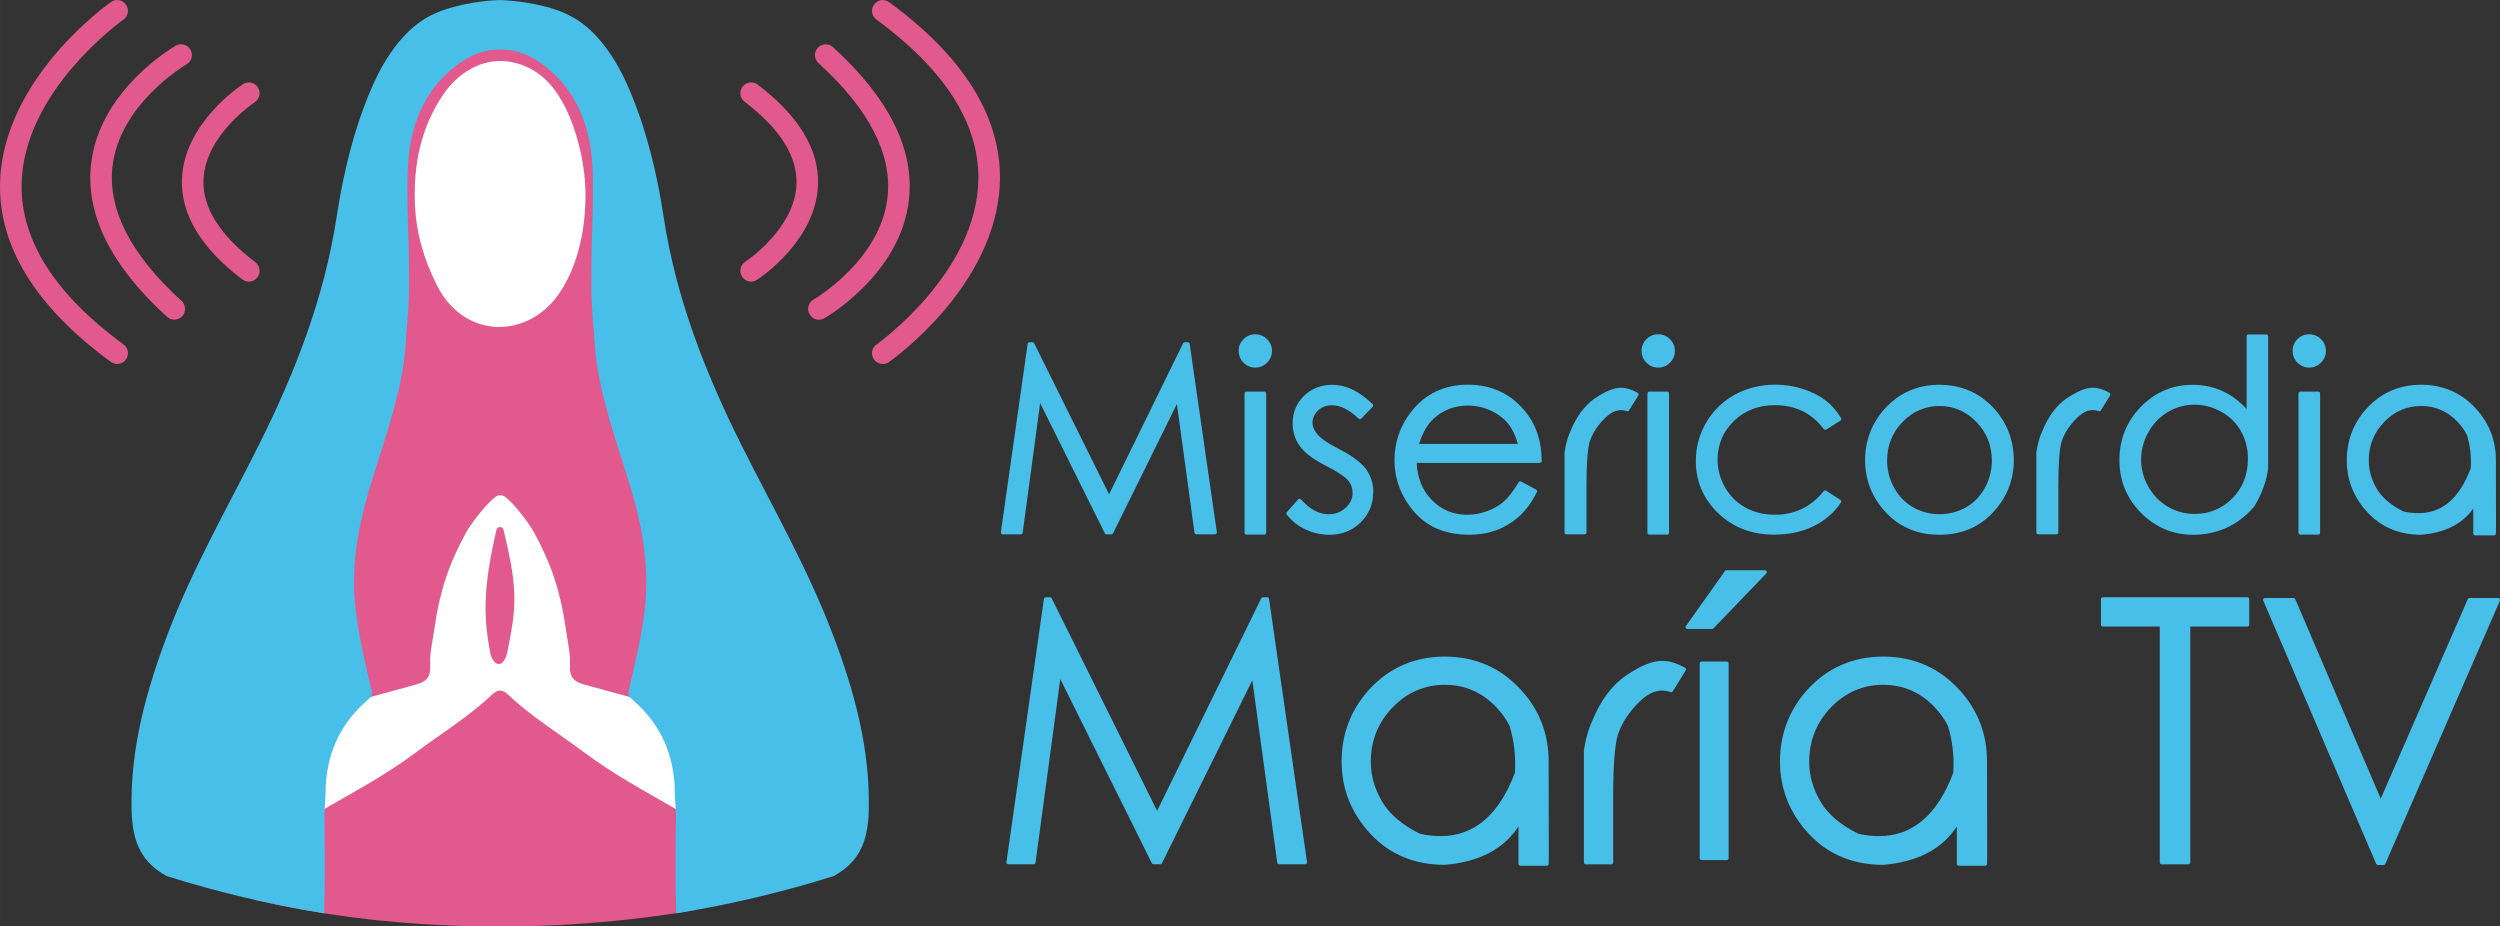 <?xml version="1.0" encoding="UTF-8" standalone="no"?>
<!-- Creator: CorelDRAW 2018 (64 Bit Versão de avaliação) -->

<svg
   xmlns:dc="http://purl.org/dc/elements/1.1/"
   xmlns:cc="http://creativecommons.org/ns#"
   xmlns:rdf="http://www.w3.org/1999/02/22-rdf-syntax-ns#"
   xmlns:svg="http://www.w3.org/2000/svg"
   xmlns="http://www.w3.org/2000/svg"
   xmlns:sodipodi="http://sodipodi.sourceforge.net/DTD/sodipodi-0.dtd"
   xmlns:inkscape="http://www.inkscape.org/namespaces/inkscape"
   xml:space="preserve"
   width="188.89"
   height="70"
   version="1.1"
   style="clip-rule:evenodd;fill-rule:evenodd;image-rendering:optimizeQuality;shape-rendering:geometricPrecision;text-rendering:geometricPrecision"
   viewBox="0 0 986.748 365.678"
   id="svg4142"
   sodipodi:docname="logo-mmtv.svg"
   inkscape:version="0.92.5 (2060ec1f9f, 2020-04-08)"><rect x="0" y="0" width="986.748" height="365.678" fill="#333333" stroke="none"/><sodipodi:namedview
   id="namedview4144"
   pagecolor="#ffffff"
   bordercolor="#666666"
   borderopacity="1.0"
   inkscape:pageshadow="2"
   inkscape:pageopacity="0.0"
   inkscape:pagecheckerboard="0"
   inkscape:document-units="mm"
   showgrid="false"
   units="px"
   fit-margin-top="0"
   fit-margin-left="0"
   fit-margin-right="0"
   fit-margin-bottom="0"
   inkscape:zoom="2"
   inkscape:cx="119.7503"
   inkscape:cy="23.249999"
   inkscape:window-width="1920"
   inkscape:window-height="1015"
   inkscape:window-x="0"
   inkscape:window-y="0"
   inkscape:window-maximized="1"
   inkscape:current-layer="__x0023_Layer_x0020_1" />
 <defs
   id="defs4061">
  <style
   type="text/css"
   id="style4059">
   <![CDATA[
    .fil0 {fill:#47BFE9;fill-rule:nonzero}
    .fil1 {fill:#E2598E;fill-rule:nonzero}
    .fil2 {fill:white;fill-rule:nonzero}
   ]]>
  </style>
 </defs>
 <g
   id="__x0023_Layer_x0020_1"
   inkscape:label="__x0023_Layer 1"
   inkscape:groupmode="layer"
   transform="translate(1.4399726e-4,-195.733)">
  <g
   id="_2198065844992"
   transform="matrix(1.495,0,0,1.495,0.001,195.748)">
   <g
   id="g4110">
    <path
   class="fil0"
   d="m 270,140.65 4.61,-34.23 17.09,34.38 c 0.08,0.17 0.25,0.27 0.44,0.27 h 1.28 c 0.19,0 0.36,-0.11 0.44,-0.27 l 16.86,-34.15 4.64,33.99 c 0.04,0.24 0.24,0.42 0.49,0.42 h 4.93 c 0.14,0 0.28,-0.06 0.37,-0.17 0.09,-0.11 0.13,-0.25 0.11,-0.39 l -7.17,-49.73 c -0.04,-0.24 -0.24,-0.42 -0.48,-0.42 h -0.81 c -0.19,0 -0.36,0.11 -0.44,0.27 L 292.81,130.5 273.03,90.62 c -0.08,-0.17 -0.25,-0.27 -0.44,-0.27 h -0.8 c -0.24,0 -0.45,0.18 -0.48,0.42 l -7.07,49.73 c -0.02,0.14 0.02,0.28 0.11,0.39 0.09,0.11 0.23,0.17 0.37,0.17 h 4.8 c 0.24,0 0.45,-0.18 0.49,-0.42 z"
   id="path4064"
   inkscape:connector-curvature="0"
   style="fill:#47bfe9;fill-rule:nonzero" />
    <path
   class="fil0"
   d="m 329.07,103.37 c -0.27,0 -0.49,0.22 -0.49,0.49 v 36.79 c 0,0.27 0.22,0.49 0.49,0.49 h 4.73 c 0.27,0 0.49,-0.22 0.49,-0.49 v -36.79 c 0,-0.27 -0.22,-0.49 -0.49,-0.49 z"
   id="path4066"
   inkscape:connector-curvature="0"
   style="fill:#47bfe9;fill-rule:nonzero" />
    <path
   class="fil0"
   d="m 331.41,97.04 c 1.2,0 2.25,-0.44 3.11,-1.3 0.86,-0.86 1.3,-1.91 1.3,-3.11 0,-1.2 -0.44,-2.25 -1.31,-3.1 -0.86,-0.85 -1.91,-1.28 -3.11,-1.28 -1.2,0 -2.24,0.43 -3.1,1.28 -0.85,0.85 -1.28,1.89 -1.28,3.1 0,1.2 0.43,2.25 1.28,3.11 0.85,0.86 1.89,1.3 3.1,1.3 z"
   id="path4068"
   inkscape:connector-curvature="0"
   style="fill:#47bfe9;fill-rule:nonzero" />
    <path
   class="fil0"
   d="m 362.58,129.92 c 0,-2.24 -0.65,-4.29 -1.94,-6.09 -1.29,-1.75 -3.77,-3.57 -7.34,-5.41 -2.81,-1.44 -4.66,-2.71 -5.52,-3.8 -0.84,-0.98 -1.26,-2 -1.26,-3.03 0,-1.25 0.49,-2.31 1.48,-3.23 1.01,-0.93 2.2,-1.38 3.63,-1.38 2.25,0 4.63,1.19 7.07,3.55 0.09,0.09 0.22,0.16 0.35,0.14 0.13,0 0.25,-0.06 0.34,-0.15 l 3.02,-3.15 c 0.19,-0.19 0.18,-0.5 -0.02,-0.69 -3.52,-3.38 -7.07,-5.1 -10.57,-5.1 -3,0 -5.54,0.98 -7.53,2.9 -2,1.93 -3.01,4.39 -3.01,7.31 0,2.24 0.64,4.26 1.9,5.98 1.23,1.76 3.57,3.51 6.95,5.22 3.01,1.55 4.96,2.84 5.78,3.83 0.81,0.97 1.19,2.05 1.19,3.31 0,1.5 -0.6,2.78 -1.84,3.92 -1.25,1.14 -2.71,1.7 -4.48,1.7 -2.55,0 -5.01,-1.32 -7.31,-3.93 -0.09,-0.1 -0.23,-0.17 -0.37,-0.17 -0.14,0 -0.28,0.06 -0.37,0.17 l -2.99,3.39 c -0.15,0.18 -0.16,0.43 -0.02,0.62 1.29,1.69 2.96,3.02 4.96,3.95 1.99,0.93 4.11,1.4 6.29,1.4 3.29,0 6.08,-1.1 8.27,-3.28 2.2,-2.17 3.31,-4.86 3.31,-7.97 z"
   id="path4070"
   inkscape:connector-curvature="0"
   style="fill:#47bfe9;fill-rule:nonzero" />
    <path
   class="fil0"
   d="m 387.75,141.17 c 2.76,0 5.26,-0.42 7.45,-1.26 2.19,-0.83 4.19,-2.07 5.96,-3.67 1.76,-1.6 3.31,-3.74 4.6,-6.35 0.12,-0.24 0.03,-0.52 -0.21,-0.65 l -3.95,-2.11 c -0.23,-0.12 -0.52,-0.04 -0.65,0.18 -1.42,2.36 -2.75,4.08 -3.94,5.11 -1.19,1.03 -2.66,1.87 -4.36,2.51 -1.7,0.64 -3.48,0.96 -5.29,0.96 -3.71,0 -6.88,-1.33 -9.41,-3.96 -2.43,-2.53 -3.76,-5.8 -3.93,-9.72 h 32.52 c 0.13,0 0.25,-0.05 0.35,-0.14 0.09,-0.09 0.14,-0.22 0.14,-0.35 -0.02,-5.1 -1.41,-9.42 -4.13,-12.84 -3.84,-4.86 -9.01,-7.33 -15.37,-7.33 -6.23,0 -11.27,2.41 -14.97,7.16 -2.92,3.71 -4.4,8.01 -4.4,12.77 0,5.04 1.74,9.62 5.18,13.62 3.46,4.02 8.31,6.06 14.42,6.06 z m -13.09,-23.98 v 0 c 0.92,-2.96 2.24,-5.23 3.93,-6.76 2.49,-2.23 5.5,-3.36 8.96,-3.36 2.11,0 4.15,0.45 6.06,1.34 1.91,0.89 3.47,2.08 4.62,3.52 1.06,1.32 1.9,3.09 2.5,5.26 z"
   id="path4072"
   inkscape:connector-curvature="0"
   style="fill:#47bfe9;fill-rule:nonzero" />
    <path
   class="fil0"
   d="m 418.85,140.58 v -12.44 c 0,-5.65 0.29,-9.54 0.85,-11.55 0.75,-2.26 2.14,-4.39 4.12,-6.31 1.9,-1.85 3.78,-2.43 5.68,-1.74 0.22,0.08 0.46,0 0.59,-0.2 l 2.45,-3.95 c 0.07,-0.11 0.09,-0.25 0.06,-0.38 -0.03,-0.13 -0.11,-0.24 -0.23,-0.31 -1.55,-0.89 -3.02,-1.34 -4.4,-1.34 -1.86,0 -4.1,0.91 -6.85,2.77 -2.71,1.84 -4.89,4.75 -6.47,8.64 -0.69,1.42 -1.22,3.29 -1.59,5.61 v 21.19 c 0,0.27 0.22,0.49 0.49,0.49 h 4.83 c 0.27,0 0.49,-0.22 0.49,-0.49 z"
   id="path4074"
   inkscape:connector-curvature="0"
   style="fill:#47bfe9;fill-rule:nonzero" />
    <path
   class="fil0"
   d="m 435.43,103.37 c -0.27,0 -0.49,0.22 -0.49,0.49 v 36.79 c 0,0.27 0.22,0.49 0.49,0.49 h 4.73 c 0.27,0 0.49,-0.22 0.49,-0.49 v -36.79 c 0,-0.27 -0.22,-0.49 -0.49,-0.49 z"
   id="path4076"
   inkscape:connector-curvature="0"
   style="fill:#47bfe9;fill-rule:nonzero" />
    <path
   class="fil0"
   d="m 437.78,97.04 c 1.2,0 2.25,-0.44 3.11,-1.3 0.86,-0.86 1.3,-1.91 1.3,-3.11 0,-1.2 -0.44,-2.25 -1.3,-3.1 -0.86,-0.85 -1.91,-1.28 -3.11,-1.28 -1.2,0 -2.24,0.43 -3.1,1.28 -0.85,0.85 -1.28,1.89 -1.28,3.1 0,1.2 0.43,2.25 1.28,3.11 0.85,0.86 1.89,1.3 3.1,1.3 z"
   id="path4078"
   inkscape:connector-curvature="0"
   style="fill:#47bfe9;fill-rule:nonzero" />
    <path
   class="fil0"
   d="m 486.04,132.67 c 0.07,-0.11 0.1,-0.24 0.07,-0.37 -0.03,-0.13 -0.1,-0.24 -0.21,-0.31 l -3.76,-2.45 c -0.21,-0.14 -0.49,-0.09 -0.65,0.1 -3.31,4.15 -7.64,6.25 -12.9,6.25 -2.85,0 -5.46,-0.63 -7.74,-1.88 -2.28,-1.25 -4.1,-3.04 -5.41,-5.33 -1.31,-2.3 -1.98,-4.77 -1.98,-7.35 0,-3.98 1.45,-7.4 4.3,-10.18 2.85,-2.78 6.5,-4.19 10.84,-4.19 5.42,0 9.76,2.12 12.89,6.31 0.15,0.21 0.44,0.26 0.65,0.12 l 3.76,-2.35 c 0.22,-0.14 0.3,-0.43 0.16,-0.66 -1.12,-1.9 -2.52,-3.49 -4.15,-4.72 -1.63,-1.22 -3.62,-2.23 -5.93,-2.98 -2.31,-0.75 -4.72,-1.13 -7.18,-1.13 -3.96,0 -7.57,0.88 -10.75,2.62 -3.18,1.75 -5.73,4.21 -7.56,7.32 -1.84,3.11 -2.77,6.54 -2.77,10.19 0,5.39 1.98,10.03 5.9,13.8 3.91,3.76 8.88,5.67 14.77,5.67 3.86,0 7.34,-0.74 10.36,-2.21 3.03,-1.47 5.48,-3.59 7.29,-6.29 z"
   id="path4080"
   inkscape:connector-curvature="0"
   style="fill:#47bfe9;fill-rule:nonzero" />
    <path
   class="fil0"
   d="m 512.05,101.57 c -5.77,0 -10.63,2.13 -14.45,6.33 -3.45,3.83 -5.19,8.41 -5.19,13.61 0,5.22 1.84,9.85 5.48,13.76 3.64,3.92 8.41,5.91 14.15,5.91 5.73,0 10.48,-1.99 14.14,-5.91 3.65,-3.91 5.49,-8.54 5.49,-13.76 0,-5.22 -1.75,-9.81 -5.19,-13.64 -3.81,-4.18 -8.67,-6.29 -14.45,-6.29 z m 6.98,32.37 v 0 c -2.09,1.19 -4.44,1.8 -6.98,1.8 -2.5,0 -4.83,-0.61 -6.93,-1.8 -2.1,-1.19 -3.79,-2.92 -5.03,-5.14 -1.24,-2.23 -1.87,-4.66 -1.87,-7.22 0,-3.96 1.37,-7.39 4.09,-10.19 2.71,-2.79 5.99,-4.21 9.74,-4.21 3.76,0 7.03,1.42 9.74,4.21 2.71,2.8 4.09,6.23 4.09,10.19 0,2.56 -0.62,4.99 -1.85,7.22 -1.22,2.22 -2.9,3.95 -5,5.14 z"
   id="path4082"
   inkscape:connector-curvature="0"
   style="fill:#47bfe9;fill-rule:nonzero" />
    <path
   class="fil0"
   d="m 557.16,104.01 c -0.03,-0.13 -0.11,-0.24 -0.23,-0.31 -1.54,-0.89 -3.02,-1.34 -4.4,-1.34 -1.86,0 -4.1,0.91 -6.85,2.77 -2.71,1.84 -4.89,4.75 -6.47,8.64 -0.69,1.42 -1.22,3.29 -1.59,5.61 v 21.19 c 0,0.27 0.22,0.49 0.49,0.49 h 4.83 c 0.27,0 0.49,-0.22 0.49,-0.49 v -12.44 c 0,-5.65 0.29,-9.54 0.85,-11.55 0.76,-2.26 2.14,-4.39 4.12,-6.31 1.9,-1.85 3.78,-2.43 5.68,-1.74 0.22,0.08 0.46,0 0.58,-0.2 l 2.45,-3.95 c 0.07,-0.11 0.09,-0.25 0.06,-0.38 z"
   id="path4084"
   inkscape:connector-curvature="0"
   style="fill:#47bfe9;fill-rule:nonzero" />
    <path
   class="fil0"
   d="m 598.82,88.78 c 0,-0.27 -0.22,-0.49 -0.49,-0.49 h -4.7 c -0.27,0 -0.49,0.22 -0.49,0.49 v 19.21 c -1.81,-1.99 -3.81,-3.52 -5.97,-4.57 -2.52,-1.22 -5.31,-1.84 -8.29,-1.84 -5.3,0 -9.9,1.95 -13.66,5.81 -3.77,3.86 -5.67,8.6 -5.67,14.09 0,5.41 1.92,10.09 5.71,13.92 3.79,3.83 8.42,5.78 13.76,5.78 3.05,0 5.96,-0.59 8.63,-1.77 2.68,-1.17 5.18,-3.05 7.48,-5.65 2.04,-3.4 3.28,-6.79 3.69,-10.14 z m -5.34,32.39 v 0 c 0,4.12 -1.37,7.6 -4.08,10.35 -2.71,2.75 -6.07,4.15 -9.98,4.15 -2.56,0 -4.94,-0.64 -7.08,-1.9 -2.14,-1.26 -3.87,-3.03 -5.14,-5.27 -1.27,-2.24 -1.92,-4.66 -1.92,-7.2 0,-2.5 0.65,-4.93 1.93,-7.22 1.28,-2.29 3.03,-4.09 5.19,-5.35 2.16,-1.26 4.5,-1.9 6.95,-1.9 2.5,0 4.9,0.64 7.14,1.9 2.24,1.26 3.98,2.99 5.18,5.14 1.2,2.16 1.82,4.62 1.82,7.29 z"
   id="path4086"
   inkscape:connector-curvature="0"
   style="fill:#47bfe9;fill-rule:nonzero" />
    <path
   class="fil0"
   d="m 607.32,103.37 c -0.27,0 -0.49,0.22 -0.49,0.49 v 36.79 c 0,0.27 0.22,0.49 0.49,0.49 h 4.73 c 0.27,0 0.49,-0.22 0.49,-0.49 v -36.79 c 0,-0.27 -0.22,-0.49 -0.49,-0.49 z"
   id="path4088"
   inkscape:connector-curvature="0"
   style="fill:#47bfe9;fill-rule:nonzero" />
    <path
   class="fil0"
   d="m 609.66,97.04 c 1.2,0 2.25,-0.44 3.11,-1.3 0.86,-0.86 1.3,-1.91 1.3,-3.11 0,-1.2 -0.44,-2.25 -1.3,-3.1 -0.86,-0.85 -1.91,-1.28 -3.11,-1.28 -1.2,0 -2.24,0.43 -3.1,1.28 -0.85,0.85 -1.28,1.89 -1.28,3.1 0,1.2 0.43,2.25 1.28,3.11 0.85,0.86 1.89,1.3 3.1,1.3 z"
   id="path4090"
   inkscape:connector-curvature="0"
   style="fill:#47bfe9;fill-rule:nonzero" />
    <path
   class="fil0"
   d="m 639.24,141.17 h 0.01 c 6.29,-0.53 10.89,-2.86 13.72,-6.93 v 6.61 c 0,0.27 0.22,0.49 0.49,0.49 h 5 c 0.23,0 0.43,-0.16 0.48,-0.39 0.03,-0.13 0.08,-0.36 0.01,-19.45 0,-5.24 -1.78,-9.83 -5.29,-13.64 -3.81,-4.18 -8.67,-6.29 -14.44,-6.29 -5.77,0 -10.63,2.13 -14.45,6.33 -3.45,3.83 -5.19,8.41 -5.19,13.61 0,5.22 1.84,9.85 5.48,13.76 3.64,3.92 8.4,5.91 14.19,5.91 z m -13.86,-19.6 v 0 c 0,-3.96 1.37,-7.39 4.09,-10.19 2.71,-2.79 5.98,-4.21 9.74,-4.21 3.75,0 7,1.41 9.64,4.21 1.05,1.12 1.9,2.32 2.47,3.49 0.85,2.77 1.18,5.71 0.99,8.74 -3,7.98 -7.53,11.86 -13.87,11.86 -1.24,0 -2.57,-0.16 -3.84,-0.42 -3.34,-1.65 -5.73,-3.68 -7.12,-6.05 -1.39,-2.37 -2.09,-4.87 -2.09,-7.43 z"
   id="path4092"
   inkscape:connector-curvature="0"
   style="fill:#47bfe9;fill-rule:nonzero" />
    <path
   class="fil0"
   d="m 334.56,157.68 h -1.13 c -0.19,0 -0.36,0.11 -0.44,0.27 l -27.5,56.11 -27.83,-56.12 c -0.08,-0.17 -0.25,-0.27 -0.44,-0.27 h -1.13 c -0.24,0 -0.45,0.18 -0.48,0.42 l -9.89,69.52 c -0.02,0.14 0.02,0.28 0.11,0.39 0.09,0.11 0.23,0.17 0.37,0.17 h 6.7 c 0.24,0 0.45,-0.18 0.49,-0.42 l 6.54,-48.49 24.18,48.64 c 0.08,0.17 0.25,0.27 0.44,0.27 h 1.78 c 0.19,0 0.36,-0.11 0.44,-0.27 l 23.86,-48.31 6.58,48.16 c 0.04,0.24 0.24,0.42 0.49,0.42 h 6.89 c 0.14,0 0.28,-0.06 0.37,-0.17 0.09,-0.11 0.13,-0.25 0.11,-0.39 l -10.03,-69.52 c -0.04,-0.24 -0.24,-0.42 -0.48,-0.42 z"
   id="path4094"
   inkscape:connector-curvature="0"
   style="fill:#47bfe9;fill-rule:nonzero" />
    <path
   class="fil0"
   d="m 401.5,182.08 c -5.29,-5.8 -12.04,-8.74 -20.05,-8.74 -8.01,0 -14.76,2.96 -20.05,8.79 -4.78,5.32 -7.2,11.67 -7.2,18.89 0,7.25 2.56,13.68 7.61,19.11 5.05,5.44 11.66,8.19 19.68,8.19 h 0.01 c 9,-0.76 15.51,-4.17 19.39,-10.14 v 9.88 c 0,0.27 0.22,0.49 0.49,0.49 h 6.99 c 0.23,0 0.43,-0.16 0.48,-0.38 0.04,-0.15 0.11,-0.48 0.01,-27.16 0,-7.28 -2.47,-13.65 -7.35,-18.94 z m -1.55,21.93 v 0 c -4.16,11.1 -10.75,16.73 -19.59,16.73 -1.75,0 -3.62,-0.22 -5.45,-0.61 -4.7,-2.32 -8.08,-5.19 -10.04,-8.53 -1.96,-3.35 -2.96,-6.87 -2.96,-10.49 0,-5.59 1.94,-10.43 5.77,-14.38 3.82,-3.94 8.45,-5.94 13.76,-5.94 5.31,0 9.89,2 13.62,5.94 1.49,1.58 2.68,3.28 3.5,4.96 1.19,3.9 1.66,8.05 1.39,12.32 z"
   id="path4096"
   inkscape:connector-curvature="0"
   style="fill:#47bfe9;fill-rule:nonzero" />
    <path
   class="fil0"
   d="m 438.82,174.46 c -2.53,0 -5.71,1.29 -9.46,3.83 -3.75,2.55 -6.78,6.59 -8.98,12.01 -0.96,1.97 -1.7,4.56 -2.21,7.76 v 29.63 c 0,0.27 0.22,0.49 0.49,0.49 h 6.75 c 0.27,0 0.49,-0.22 0.49,-0.49 V 210.3 c 0,-7.92 0.4,-13.38 1.19,-16.21 1.06,-3.19 3.02,-6.19 5.81,-8.9 2.7,-2.64 5.42,-3.46 8.14,-2.47 0.22,0.08 0.46,-0.01 0.59,-0.2 l 3.42,-5.53 c 0.07,-0.11 0.09,-0.25 0.06,-0.38 -0.03,-0.13 -0.11,-0.24 -0.23,-0.31 -2.13,-1.22 -4.17,-1.84 -6.06,-1.84 z"
   id="path4098"
   inkscape:connector-curvature="0"
   style="fill:#47bfe9;fill-rule:nonzero" />
    <path
   class="fil0"
   d="M 465.97,150.55 H 455.8 c -0.16,0 -0.31,0.08 -0.4,0.21 l -10.31,14.53 c -0.1,0.15 -0.12,0.35 -0.03,0.51 0.08,0.16 0.25,0.26 0.43,0.26 h 6.52 c 0.13,0 0.26,-0.05 0.35,-0.15 l 13.97,-14.53 c 0.14,-0.14 0.17,-0.35 0.1,-0.53 -0.08,-0.18 -0.25,-0.3 -0.45,-0.3 z"
   id="path4100"
   inkscape:connector-curvature="0"
   style="fill:#47bfe9;fill-rule:nonzero" />
    <path
   class="fil0"
   d="m 455.89,174.65 h -6.66 c -0.27,0 -0.49,0.22 -0.49,0.49 v 51.43 c 0,0.27 0.22,0.49 0.49,0.49 h 6.66 c 0.27,0 0.49,-0.22 0.49,-0.49 v -51.43 c 0,-0.27 -0.22,-0.49 -0.49,-0.49 z"
   id="path4102"
   inkscape:connector-curvature="0"
   style="fill:#47bfe9;fill-rule:nonzero" />
    <path
   class="fil0"
   d="m 517.24,182.08 c -5.29,-5.8 -12.04,-8.74 -20.05,-8.74 -8.01,0 -14.76,2.96 -20.05,8.79 -4.78,5.32 -7.2,11.67 -7.2,18.89 0,7.25 2.56,13.68 7.61,19.11 5.06,5.44 11.66,8.19 19.68,8.19 h 0.01 c 9,-0.76 15.51,-4.17 19.39,-10.14 v 9.88 c 0,0.27 0.22,0.49 0.49,0.49 h 6.99 c 0.23,0 0.43,-0.16 0.48,-0.38 0.03,-0.15 0.11,-0.48 0.01,-27.16 0,-7.28 -2.47,-13.65 -7.35,-18.94 z m -1.55,21.93 v 0 c -4.16,11.1 -10.75,16.73 -19.59,16.73 -1.75,0 -3.62,-0.22 -5.45,-0.61 -4.7,-2.32 -8.08,-5.19 -10.04,-8.53 -1.96,-3.35 -2.96,-6.87 -2.96,-10.49 0,-5.59 1.94,-10.43 5.77,-14.38 3.82,-3.94 8.45,-5.94 13.76,-5.94 5.31,0 9.89,2 13.62,5.94 1.49,1.58 2.68,3.28 3.5,4.96 1.19,3.9 1.66,8.05 1.39,12.32 z"
   id="path4104"
   inkscape:connector-curvature="0"
   style="fill:#47bfe9;fill-rule:nonzero" />
    <path
   class="fil0"
   d="m 593.34,157.68 h -38.16 c -0.27,0 -0.49,0.22 -0.49,0.49 v 6.75 c 0,0.27 0.22,0.49 0.49,0.49 h 15.03 v 62.28 c 0,0.27 0.22,0.49 0.49,0.49 h 7.08 c 0.27,0 0.49,-0.22 0.49,-0.49 v -62.28 h 15.07 c 0.27,0 0.49,-0.22 0.49,-0.49 v -6.75 c 0,-0.27 -0.22,-0.49 -0.49,-0.49 z"
   id="path4106"
   inkscape:connector-curvature="0"
   style="fill:#47bfe9;fill-rule:nonzero" />
    <path
   class="fil0"
   d="m 659.99,158.09 c -0.09,-0.14 -0.24,-0.22 -0.41,-0.22 h -7.59 c -0.2,0 -0.37,0.12 -0.45,0.29 l -22.99,52.69 -22.57,-52.68 c -0.08,-0.18 -0.25,-0.3 -0.45,-0.3 h -7.55 c -0.17,0 -0.32,0.08 -0.41,0.22 -0.09,0.14 -0.1,0.31 -0.04,0.46 l 29.82,69.52 c 0.08,0.18 0.25,0.3 0.45,0.3 h 1.5 c 0.19,0 0.37,-0.12 0.45,-0.29 l 30.28,-69.52 c 0.07,-0.15 0.05,-0.33 -0.04,-0.46 z"
   id="path4108"
   inkscape:connector-curvature="0"
   style="fill:#47bfe9;fill-rule:nonzero" />
   </g>
   <g
   id="g4138">
    <path
   class="fil1"
   d="m 193.03,234.37 c -0.57,-3.85 0.09,-17.87 0,-21.77 -0.1,-4.67 -3.2,-50.29 -3.99,-51.88 -6.96,-14.05 -30.41,-134.44 -38.82,-141.85 -4.09,-3.6 -19.27,-7.64 -22.98,-11.61 -1.83,-1.95 -18.74,8.8 -24.91,13.42 -7.74,5.8 -22.86,129.43 -31.2,134.23 -0.54,0.65 -21.39,36.32 -17.05,48.98 0.01,9.94 -2.31,15.83 -2.9,25.76 0.38,-0.04 8.8,4 16.25,7.96 16.9,3.85 33.54,6.01 51.25,6.73 21.65,0.88 42.68,-0.45 62.72,-3.72 5.31,-2.62 11.71,-5.75 11.64,-6.25 z"
   id="path4112"
   inkscape:connector-curvature="0"
   style="fill:#e2598e;fill-rule:nonzero" />
    <path
   class="fil2"
   d="m 154.58,51.2 c 0.03,8.45 -1.62,18.25 -6.75,25.97 -8.21,12.36 -25.13,12.56 -32.39,-1.69 -3.5,-6.87 -5.6,-13.95 -5.9,-21.73 -0.39,-10.29 1.54,-19.84 7.25,-28.47 2.35,-3.55 5.45,-6.4 9.43,-8.03 6.45,-2.65 13.96,-0.59 18.86,4.82 6.01,6.64 9.47,19.51 9.5,29.14 z"
   id="path4114"
   inkscape:connector-curvature="0"
   style="fill:#ffffff;fill-rule:nonzero" />
    <g
   id="g4122">
     <path
   class="fil1"
   d="m 198.31,74.33 c -0.93,0 -1.85,-0.46 -2.39,-1.3 -0.85,-1.32 -0.48,-3.08 0.84,-3.93 0.18,-0.12 13.09,-8.68 13.52,-20.49 0.26,-7.33 -4.34,-14.64 -13.69,-21.74 -1.25,-0.95 -1.5,-2.74 -0.55,-3.99 0.95,-1.25 2.73,-1.5 3.99,-0.55 10.93,8.29 16.29,17.21 15.94,26.51 -0.56,14.8 -15.48,24.62 -16.12,25.03 -0.48,0.31 -1.01,0.45 -1.54,0.45 z"
   id="path4116"
   inkscape:connector-curvature="0"
   style="fill:#e2598e;fill-rule:nonzero" />
     <path
   class="fil1"
   d="m 216.2,84.4 c -0.99,0 -1.95,-0.52 -2.47,-1.44 -0.78,-1.36 -0.31,-3.1 1.06,-3.88 0.18,-0.1 17.72,-10.37 19.54,-27.08 1.23,-11.31 -4.91,-23.21 -18.25,-35.36 -1.16,-1.06 -1.25,-2.86 -0.19,-4.02 1.06,-1.16 2.86,-1.25 4.02,-0.19 14.78,13.46 21.53,27 20.07,40.23 -2.16,19.61 -21.55,30.89 -22.37,31.37 -0.45,0.25 -0.93,0.38 -1.41,0.38 z"
   id="path4118"
   inkscape:connector-curvature="0"
   style="fill:#e2598e;fill-rule:nonzero" />
     <path
   class="fil1"
   d="m 233.07,96.09 c -0.9,0 -1.78,-0.43 -2.34,-1.22 -0.9,-1.29 -0.59,-3.06 0.7,-3.96 0.26,-0.19 26.6,-18.89 26.87,-43.65 0.16,-14.73 -8.9,-28.9 -26.92,-42.11 -1.27,-0.93 -1.54,-2.71 -0.61,-3.98 0.93,-1.27 2.71,-1.54 3.98,-0.61 19.61,14.36 29.45,30.11 29.25,46.8 -0.14,11.53 -5.27,23.54 -14.85,34.74 -7.14,8.34 -14.17,13.28 -14.46,13.49 -0.5,0.35 -1.06,0.51 -1.62,0.51 z"
   id="path4120"
   inkscape:connector-curvature="0"
   style="fill:#e2598e;fill-rule:nonzero" />
    </g>
    <g
   id="g4130">
     <path
   class="fil1"
   d="m 65.69,21.76 c 0.93,0 1.85,0.46 2.39,1.3 0.85,1.32 0.48,3.08 -0.84,3.93 -0.18,0.12 -13.09,8.68 -13.52,20.49 -0.26,7.33 4.34,14.64 13.69,21.74 1.25,0.95 1.5,2.74 0.55,3.99 -0.95,1.25 -2.73,1.5 -3.99,0.55 C 53.04,65.47 47.68,56.55 48.03,47.25 48.59,32.45 63.51,22.63 64.15,22.22 c 0.48,-0.31 1.01,-0.46 1.54,-0.46 z"
   id="path4124"
   inkscape:connector-curvature="0"
   style="fill:#e2598e;fill-rule:nonzero" />
     <path
   class="fil1"
   d="m 47.81,11.69 c 0.99,0 1.95,0.52 2.47,1.43 0.78,1.36 0.31,3.1 -1.06,3.88 -0.18,0.1 -17.72,10.37 -19.54,27.08 -1.23,11.31 4.91,23.21 18.25,35.36 1.16,1.06 1.25,2.86 0.19,4.02 -1.06,1.16 -2.86,1.25 -4.02,0.19 C 29.32,70.19 22.57,56.65 24.03,43.42 26.19,23.81 45.58,12.53 46.4,12.05 c 0.45,-0.25 0.93,-0.38 1.41,-0.38 z"
   id="path4126"
   inkscape:connector-curvature="0"
   style="fill:#e2598e;fill-rule:nonzero" />
     <path
   class="fil1"
   d="m 30.93,0 c 0.9,0 1.78,0.42 2.34,1.22 0.9,1.29 0.59,3.06 -0.7,3.96 -0.26,0.19 -26.6,18.89 -26.87,43.65 -0.16,14.73 8.9,28.9 26.92,42.11 1.27,0.93 1.54,2.71 0.61,3.98 -0.93,1.27 -2.71,1.54 -3.98,0.61 C 9.64,81.17 -0.2,65.42 0,48.73 0.14,37.2 5.27,25.19 14.85,13.99 21.99,5.65 29.02,0.71 29.31,0.5 c 0.5,-0.35 1.06,-0.51 1.62,-0.51 z"
   id="path4128"
   inkscape:connector-curvature="0"
   style="fill:#e2598e;fill-rule:nonzero" />
    </g>
    <g
   id="g4134">
     <path
   class="fil2"
   d="m 179.8,210.91 c 0,-9.84 -3.51,-18.16 -11.02,-24.67 -0.59,-0.51 -1.15,-1.06 -1.31,-1.89 -4.5,-1.23 -8.99,-2.47 -13.49,-3.7 -2.58,-0.71 -3.67,-2.07 -3.51,-5.05 0.18,-3.12 -0.63,-6.3 -1.07,-9.44 -1.35,-9.67 -3.75,-17.12 -8.43,-25.65 -1.35,-2.45 -5.09,-7.31 -7.23,-9.05 -0.59,-0.48 -0.93,-0.71 -1.71,-0.71 -0.88,0 -1.1,0.33 -1.69,0.81 -2.14,1.74 -5.96,6.59 -7.31,9.05 -4.68,8.53 -7.02,15.88 -8.38,25.55 -0.44,3.14 -1.24,6.32 -1.07,9.44 0.17,2.98 -0.93,4.34 -3.51,5.05 -4.5,1.23 -8.99,2.47 -13.49,3.7 -0.15,0.82 -0.72,1.38 -1.31,1.89 -7.51,6.51 -11.02,14.83 -11.02,24.67 0,0.99 -0.84,2.41 0.88,2.95 8.34,-4.81 16.84,-9.35 24.58,-15.15 6.17,-4.62 14.43,-9.82 19.98,-15.14 0.87,-0.83 1.59,-1.28 2.33,-1.26 0.74,-0.02 1.46,0.43 2.33,1.26 5.55,5.32 13.81,10.52 19.98,15.14 7.74,5.8 16.24,10.34 24.58,15.15 1.72,-0.54 0.88,-1.96 0.88,-2.95 z m -48.75,-71.03 v 0 c 0.23,-1.03 1.65,-0.93 1.88,-0.02 4.14,16.77 3.21,21.12 0.93,32.73 -0.35,0.98 -0.89,2.73 -2.23,2.72 -1.05,-0.01 -1.97,-1.78 -2.14,-2.67 -2.17,-10.99 -1.61,-18.6 1.56,-32.76 z"
   id="path4132"
   inkscape:connector-curvature="0"
   style="fill:#ffffff;fill-rule:nonzero" />
    </g>
    <path
   class="fil0"
   d="M 219.86,167.5 C 213.28,150.11 204.04,134.04 195.75,117.49 186.17,98.36 178.46,78.6 175.2,57.2 173.43,45.6 170.66,34.08 165.96,23.18 163.84,18.26 161.19,13.65 157.58,9.69 153.69,5.42 149.31,2.95 143.1,1.51 141.17,1.06 137.11,0.19 132.04,0 c -5.17,0.16 -9.13,1.06 -11.06,1.51 -6.22,1.45 -10.59,3.91 -14.48,8.18 -3.6,3.96 -6.25,8.56 -8.38,13.49 -4.71,10.9 -7.47,22.42 -9.24,34.02 -3.27,21.4 -10.97,41.15 -20.55,60.29 -8.29,16.55 -17.53,32.62 -24.11,50.01 -5.68,15.03 -9.88,30.2 -9.48,46.54 0.21,8.61 2.85,13.72 9.25,17.24 13.27,4.18 27.17,7.5 41.56,9.85 0.34,-8.77 0.13,-17.73 0.12,-26.44 0,-1.03 0.28,-4.18 0.28,-5.16 0,-9.85 3.51,-18.16 11.02,-24.67 0.59,-0.51 1.15,-1.06 1.31,-1.88 -1.75,-7.47 -3.6,-14.89 -4.44,-22.58 -1.15,-10.49 0.52,-20.54 3.44,-30.5 3.34,-11.38 7.63,-22.49 9.34,-34.32 0.46,-3.17 0.52,-6.37 0.83,-9.54 1.33,-13.59 -0.21,-27.23 0.19,-40.82 0.31,-10.81 3.71,-20.95 12.75,-27.89 3.91,-3 7.84,-4.33 11.67,-4.26 3.82,-0.07 7.76,1.26 11.66,4.26 9.04,6.94 12.44,17.08 12.75,27.89 0.39,13.59 -1.14,27.23 0.19,40.82 0.31,3.17 0.37,6.37 0.83,9.54 1.71,11.83 6,22.94 9.34,34.32 2.92,9.96 4.58,20.01 3.44,30.5 -0.84,7.69 -2.69,15.11 -4.44,22.58 0.15,0.82 0.72,1.38 1.31,1.88 7.51,6.51 11.02,14.83 11.02,24.67 0,0.98 0.28,4.13 0.28,5.16 -0.01,8.71 -0.22,17.67 0.11,26.44 14.39,-2.36 28.29,-5.67 41.56,-9.85 6.4,-3.52 9.04,-8.63 9.25,-17.24 0.4,-16.34 -3.79,-31.52 -9.48,-46.54 z"
   id="path4136"
   inkscape:connector-curvature="0"
   style="fill:#47bfe9;fill-rule:nonzero" />
   </g>
  </g>
 </g>
</svg>